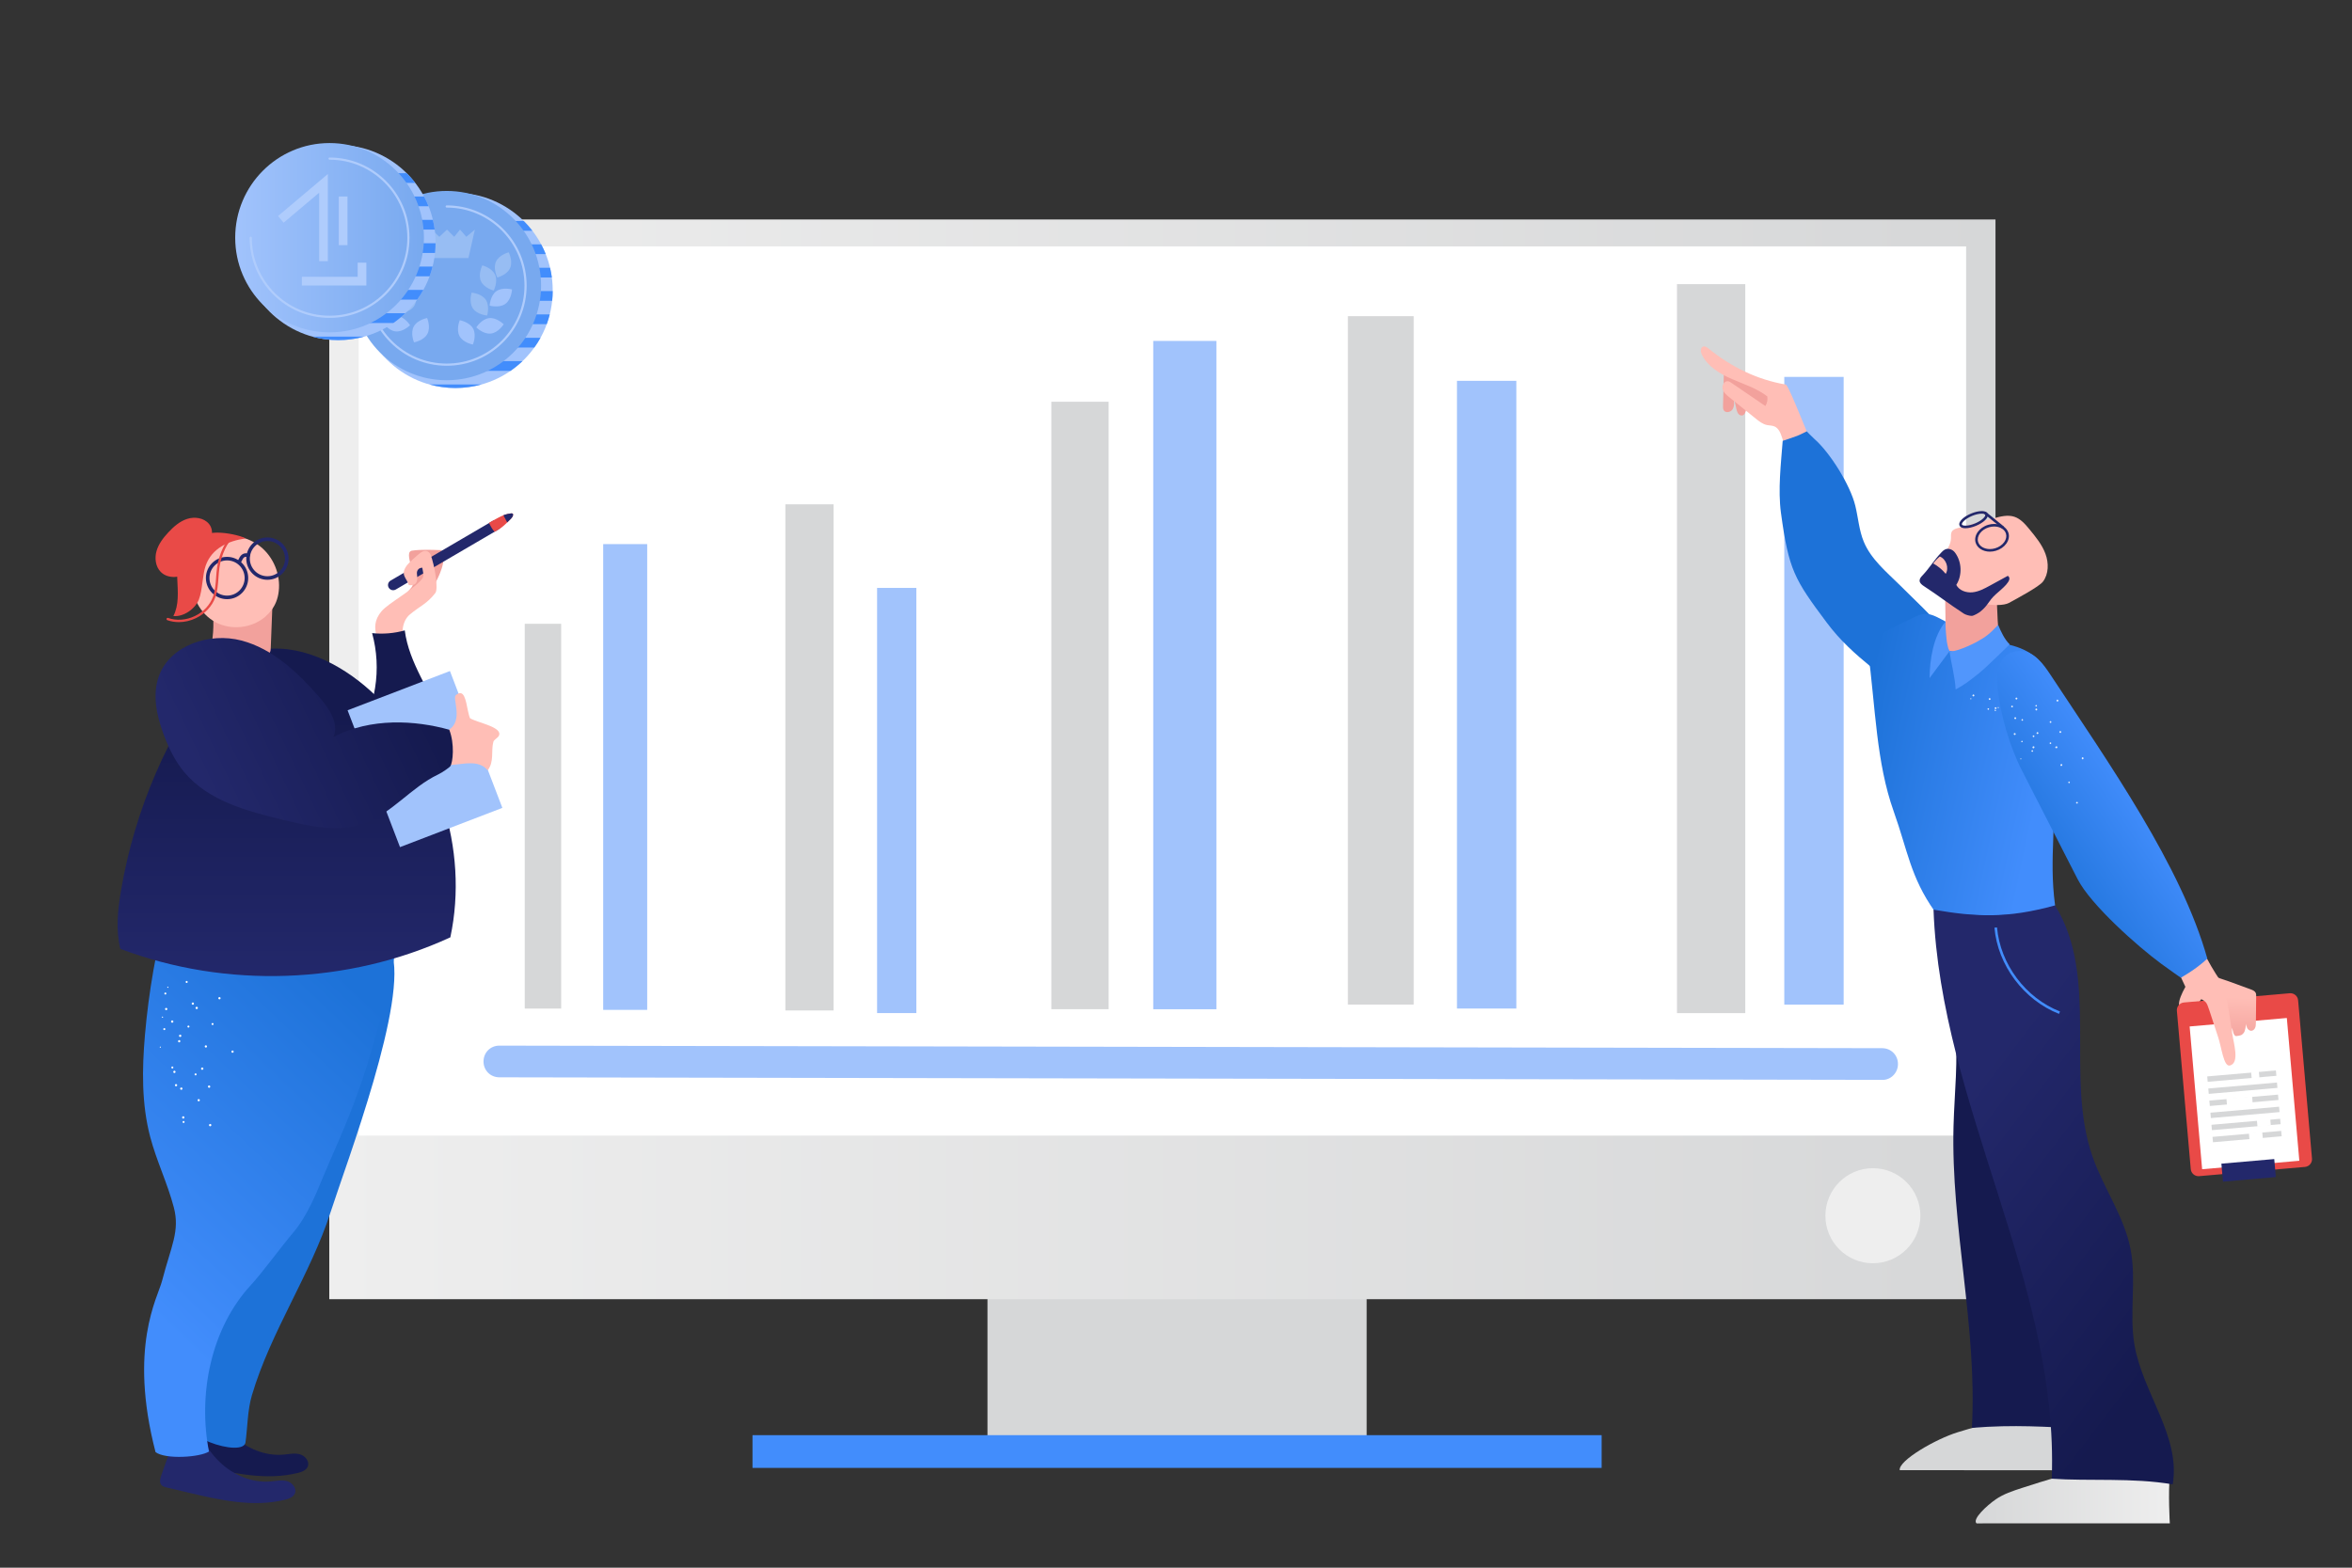 <?xml version="1.0" encoding="UTF-8"?><svg version="1.1" xmlns="http://www.w3.org/2000/svg" xmlns:xlink="http://www.w3.org/1999/xlink" viewBox="0 0 1200 800" width="1200" height="800" x="0px" y="0px">
              
              <rect x="0" y="0" width="1200" height="800" fill="#333333" stroke="none"/>
              
              <!-- ITEM 0 -->
<g transform="translate(168.0 112.0) scale(2.768 2.771) rotate(0.0 153.56 114.955)">
<g transform="translate(-0.0 -0.0)">

<g>
	<rect x="121.322" y="148.638" fill="#D6D7D8" width="69.889" height="77.764"/>
	<rect x="78.01" y="223.88" fill="#428DFC" width="156.513" height="6.029"/>
	<linearGradient id="SVGID_1_-i0" gradientUnits="userSpaceOnUse" x1="0" y1="99.42" x2="307.119" y2="99.42">
		<stop offset="0" style="stop-color:#EEEEEE"/>
		<stop offset="1" style="stop-color:#D6D7D8"/>
	</linearGradient>
	<rect x="0" y="0" fill="url(#SVGID_1_-i0)" width="307.119" height="198.84"/>
	<rect x="5.414" y="4.958" fill="#FFFFFF" width="296.291" height="163.755"/>
</g>
<circle fill="#EEEEEE" cx="284.522" cy="183.469" r="8.754"/>

</g>
</g>

<!-- ITEM 1 -->
<g transform="translate(120.0 73.0) scale(1.08 1.087) rotate(0.0 75 57.5)">
<g transform="translate(-0.0 -0.0)">

<ellipse fill="#A1C3FC" cx="104.046" cy="69.194" rx="45.954" ry="45.806"/>
<path fill="#428DFC" d="M117.54,41.182h22.853c-1.25-1.61-2.601-3.138-4.051-4.566h-18.802  C117.539,36.616,117.539,41.182,117.54,41.182z"/>
<path fill="#428DFC" d="M117.54,52.143h29.156c-0.63-1.566-1.338-3.092-2.133-4.566h-27.025v4.566H117.54z"/>
<path fill="#428DFC" d="M117.54,63.103h32.043c-0.207-1.549-0.49-3.072-0.848-4.566H117.54L117.54,63.103L117.54,63.103z"/>
<path fill="#428DFC" d="M117.54,74.064h32.199c0.159-1.502,0.243-3.026,0.253-4.566h-32.452  C117.539,69.497,117.539,74.064,117.54,74.064z"/>
<path fill="#428DFC" d="M117.54,85.024h29.639c0.549-1.487,1.022-3.012,1.416-4.567H117.54V85.024z"/>
<path fill="#428DFC" d="M117.54,95.985h23.77c1.059-1.461,2.035-2.984,2.919-4.567H117.54V95.985z"/>
<path fill="#428DFC" d="M88.676,106.945h41.39c2.002-1.373,3.883-2.903,5.638-4.566H88.676V106.945z"/>
<path fill="#428DFC" d="M104.046,115c4.247,0,8.354-0.586,12.257-1.661H91.789C95.692,114.414,99.799,115,104.046,115z"/>
<ellipse fill="#78A9EF" cx="99.922" cy="66.911" rx="44.579" ry="44.436"/>
<g>
	<path fill="#AFCCFC" d="M99.923,104.55c-20.821,0-37.761-16.885-37.761-37.641c0-0.282,0.23-0.511,0.512-0.511   s0.512,0.229,0.512,0.511c0,20.192,16.481,36.619,36.736,36.619s36.736-16.427,36.736-36.619c0-20.191-16.48-36.618-36.736-36.618   c-0.283,0-0.512-0.229-0.512-0.511s0.23-0.511,0.512-0.511c20.821,0,37.761,16.884,37.761,37.64S120.744,104.55,99.923,104.55z"/>
</g>
<path fill="#A1C3FC" d="M73.327,54.681c1.483,3.266-0.652,7.419-0.652,7.419s-4.539-1.142-6.022-4.408  c-1.483-3.266,0.652-7.419,0.652-7.419S71.844,51.416,73.327,54.681z"/>
<path fill="#A1C3FC" d="M73.156,68.548c2.918,2.095,3.142,6.757,3.142,6.757s-4.506,1.264-7.424-0.832  c-2.918-2.095-3.142-6.757-3.142-6.757S70.238,66.452,73.156,68.548z"/>
<path fill="#A1C3FC" d="M76.547,81.163c3.574,0.399,6.063,4.352,6.063,4.352s-3.305,3.305-6.879,2.905  c-3.574-0.399-6.063-4.352-6.063-4.352S72.973,80.763,76.547,81.163z"/>
<path fill="#97BDF3" d="M123.183,55.703c-1.483,3.266,0.652,7.419,0.652,7.419s4.539-1.142,6.022-4.408  c1.483-3.266-0.652-7.419-0.652-7.419S124.666,52.437,123.183,55.703z"/>
<path fill="#A1C3FC" d="M73.99,60.811c-1.483,3.266,0.652,7.419,0.652,7.419s4.539-1.142,6.022-4.408  c1.483-3.266-0.652-7.419-0.652-7.419S75.473,57.545,73.99,60.811z"/>
<path fill="#A1C3FC" d="M123.355,69.57c-2.918,2.095-3.142,6.757-3.142,6.757s4.506,1.264,7.424-0.832  c2.918-2.095,3.142-6.757,3.142-6.757S126.272,67.474,123.355,69.57z"/>
<path fill="#97BDF3" d="M78.398,72.52c-2.024,2.964-0.636,7.42-0.636,7.42s4.668-0.347,6.692-3.311  c2.024-2.964,0.636-7.42,0.636-7.42S80.422,69.558,78.398,72.52z"/>
<path fill="#A1C3FC" d="M119.963,82.184c-3.574,0.399-6.063,4.352-6.063,4.352s3.305,3.305,6.879,2.905  c3.574-0.399,6.063-4.352,6.063-4.352S123.537,81.785,119.963,82.184z"/>
<path fill="#A1C3FC" d="M84.352,86.12c-1.709,3.154,0.127,7.446,0.127,7.446s4.609-0.821,6.317-3.975  c1.709-3.154-0.127-7.446-0.127-7.446S86.062,82.966,84.352,86.12z"/>
<path fill="#97BDF3" d="M122.772,61.832c1.483,3.266-0.652,7.419-0.652,7.419s-4.539-1.142-6.022-4.408  c-1.483-3.266,0.652-7.419,0.652-7.419S121.289,58.567,122.772,61.832z"/>
<path fill="#97BDF3" d="M118.365,73.542c2.024,2.964,0.636,7.42,0.636,7.42s-4.668-0.347-6.692-3.311  c-2.024-2.964-0.636-7.42-0.636-7.42S116.34,70.579,118.365,73.542z"/>
<path fill="#A1C3FC" d="M112.41,87.142c1.709,3.154-0.127,7.446-0.127,7.446s-4.609-0.821-6.317-3.975  c-1.709-3.154,0.127-7.446,0.127-7.446S110.701,83.987,112.41,87.142z"/>
<polygon fill="#97BDF3" points="110.194,53.975 89.058,53.975 86.031,40.635 89.43,43.811 92.828,40.635 96.44,44.023   100.05,40.635 103.45,44.023 106.212,40.635 109.185,44.023 113.221,40.635 "/>
<g>
	<ellipse fill="#A1C3FC" cx="48.704" cy="46.719" rx="45.954" ry="45.806"/>
	<path fill="#428DFC" d="M62.197,18.708H85.05c-1.25-1.61-2.601-3.138-4.051-4.566H62.197V18.708z"/>
	<path fill="#428DFC" d="M62.197,29.668h29.156c-0.63-1.566-1.338-3.092-2.133-4.566H62.197V29.668z"/>
	<path fill="#428DFC" d="M62.197,40.629H94.24c-0.207-1.549-0.49-3.072-0.848-4.566H62.197V40.629z"/>
	<path fill="#428DFC" d="M62.197,51.589h32.199c0.159-1.502,0.243-3.026,0.253-4.566H62.197V51.589z"/>
	<path fill="#428DFC" d="M62.197,62.55h29.639c0.549-1.487,1.022-3.012,1.416-4.567H62.197V62.55z"/>
	<path fill="#428DFC" d="M62.197,73.51h23.77c1.059-1.461,2.035-2.984,2.919-4.567H62.197V73.51z"/>
	<path fill="#428DFC" d="M33.334,84.47h41.39c2.002-1.373,3.883-2.903,5.638-4.566H33.334V84.47z"/>
	<path fill="#428DFC" d="M48.704,92.525c4.247,0,8.354-0.586,12.257-1.661H36.446C40.35,91.939,44.457,92.525,48.704,92.525z"/>
</g>
<linearGradient id="SVGID_1_-i1" gradientUnits="userSpaceOnUse" x1="0" y1="77.564" x2="89.159" y2="77.564" gradientTransform="matrix(1 0 0 -1 0 122)">
	<stop offset="0" style="stop-color:#A1C3FC"/>
	<stop offset="1" style="stop-color:#78A9EF"/>
</linearGradient>
<ellipse fill="url(#SVGID_1_-i1)" cx="44.579" cy="44.436" rx="44.579" ry="44.436"/>
<g>
	<path fill="#AFCCFC" d="M44.581,82.076c-20.821,0-37.761-16.884-37.761-37.64c0-0.282,0.23-0.511,0.512-0.511   s0.512,0.229,0.512,0.511c0,20.191,16.48,36.618,36.736,36.618s36.736-16.427,36.736-36.618S64.837,7.818,44.581,7.818   c-0.283,0-0.512-0.229-0.512-0.511s0.23-0.511,0.512-0.511c20.821,0,37.761,16.886,37.761,37.64   C82.341,65.191,65.402,82.076,44.581,82.076z"/>
</g>
<g>
	<polygon fill="#AFCCFC" points="61.956,66.876 31.5,66.876 31.5,62.79 57.857,62.79 57.857,56.156 61.956,56.156  "/>
</g>
<g>
	<polygon fill="#AFCCFC" points="43.763,55.459 39.663,55.459 39.663,23.311 22.872,37.385 20.234,34.257 43.763,14.537  "/>
</g>
<g>
	<rect x="48.935" y="25.101" fill="#AFCCFC" width="4.099" height="22.834"/>
</g>

</g>
</g>

<!-- ITEM 2 -->
<g transform="translate(350.0 285.0) scale(1.61 1.61) rotate(315.115 159.95 159.9)">
<g transform="translate(-0.0 -0.0)">


<g>
	<path d="M314.9,319.8c-1.3,0-2.6-0.5-3.5-1.5L1.5,8.5c-2-2-2-5.1,0-7.1c2-2,5.1-2,7.1,0l309.9,309.8c2,2,2,5.1,0,7.1   C317.5,319.3,316.2,319.8,314.9,319.8z" style="fill:#a1c3fc;"/>
</g>

</g>
</g>

<!-- ITEM 3 -->
<g transform="translate(400.0 345.0) scale(3.004 3.083) rotate(270.0 50.272 4.865)">
<g transform="translate(390.599 -65.576)">

<rect x="-390.599" y="65.576" fill="#D6D7D8" width="100.543" height="9.73"/>

</g>
</g>

<!-- ITEM 4 -->
<g transform="translate(203.0 385.0) scale(2.307 2.364) rotate(270.0 50.272 4.865)">
<g transform="translate(390.599 -65.576)">

<rect x="-390.599" y="65.576" fill="#a1c3fc" width="100.543" height="9.73"/>

</g>
</g>

<!-- ITEM 5 -->
<g transform="translate(181.0 407.0) scale(1.91 1.953) rotate(90.0 50.272 4.865)">
<g transform="translate(390.599 -65.576)">

<rect x="-390.599" y="65.576" fill="#D6D7D8" width="100.543" height="9.73"/>

</g>
</g>

<!-- ITEM 6 -->
<g transform="translate(438.0 328.0) scale(3.312 3.392) rotate(90.0 50.272 4.865)">
<g transform="translate(390.599 -65.576)">

<rect x="-390.599" y="65.576" fill="#a1c3fc" width="100.543" height="9.73"/>

</g>
</g>

<!-- ITEM 7 -->
<g transform="translate(286.0 374.0) scale(2.526 2.569) rotate(90.0 50.272 4.865)">
<g transform="translate(390.599 -65.576)">

<rect x="-390.599" y="65.576" fill="#D6D7D8" width="100.543" height="9.73"/>

</g>
</g>

<!-- ITEM 8 -->
<g transform="translate(354.0 398.0) scale(2.059 2.158) rotate(90.0 50.272 4.865)">
<g transform="translate(390.599 -65.576)">

<rect x="-390.599" y="65.576" fill="#a1c3fc" width="100.543" height="9.73"/>

</g>
</g>

<!-- ITEM 9 -->
<g transform="translate(531.0 320.0) scale(3.451 3.494) rotate(90.0 50.272 4.865)">
<g transform="translate(390.599 -65.576)">

<rect x="-390.599" y="65.576" fill="#D6D7D8" width="100.543" height="9.73"/>

</g>
</g>

<!-- ITEM 10 -->
<g transform="translate(602.0 339.0) scale(3.113 3.186) rotate(90.0 50.272 4.865)">
<g transform="translate(390.599 -65.576)">

<rect x="-390.599" y="65.576" fill="#a1c3fc" width="100.543" height="9.73"/>

</g>
</g>

<!-- ITEM 11 -->
<g transform="translate(693.0 313.0) scale(3.581 3.7) rotate(90.0 50.272 4.865)">
<g transform="translate(390.599 -65.576)">

<rect x="-390.599" y="65.576" fill="#D6D7D8" width="100.543" height="9.73"/>

</g>
</g>

<!-- ITEM 12 -->
<g transform="translate(769.0 337.0) scale(3.113 3.186) rotate(90.0 50.272 4.865)">
<g transform="translate(390.599 -65.576)">

<rect x="-390.599" y="65.576" fill="#a1c3fc" width="100.543" height="9.73"/>

</g>
</g>

<!-- ITEM 13 -->
<g transform="translate(60.0 262.0) scale(1.21 1.211) rotate(0.0 83.499 208.517)">
<g transform="translate(-0.0 -0.0)">

<path fill="#151A4F" d="M26.103,399.159c2.971,0.703,5.942,1.405,8.913,2.108c13.477,3.187,27.575,6.378,41.02,3.057  c1.646-0.406,3.462-1.074,4.131-2.632c0.912-2.125-1.029-4.556-3.252-5.193s-4.585-0.095-6.888,0.114  c-7.893,0.717-15.837-2.693-21.559-8.177s-9.369-12.867-11.382-20.532c-4.471,1.969-6.521,7.056-8.143,11.665  c-1.698,4.822-3.395,9.643-5.093,14.465c-0.478,1.358-0.902,3.031,0.058,4.105C24.454,398.752,25.305,398.971,26.103,399.159z"/>
<path fill="#1D72D8" d="M115.399,184.45c7.493,19.947-18.943,89.374-25.535,109.819c-8.572,26.585-25.203,50.288-33.234,77.338  c-1.884,6.346-1.808,13.562-2.712,19.891c-0.452,3.164-7.843,2.757-15.157-0.139c-10.815-4.281-6.255-16.525-5.794-27.557  c1.079-25.852,11.622-51.864,5.874-76.861c-3.838-16.695-10.078-33.667-11.744-50.583c-1.624-16.492-2.901-49.235,8.411-62.357  C61.83,143.465,103.969,126.554,115.399,184.45z"/>
<path fill="#F2A19C" d="M132.846,31.216c2.403-3.712,6.507-12.278,3.65-15.744c-3.557-0.103-8.606-0.348-12.199,0.201  c-4.359,0.384,2.881,11.472-0.441,15.581c-2.927,3.62-6.219,6.987-7.948,11.43C122.553,39.648,126.462,33.972,132.846,31.216z"/>
<g>
	<path fill="#23286B" d="M116.193,32.365c-0.747,0-1.475-0.386-1.878-1.077c-0.605-1.037-0.256-2.367,0.78-2.973L158.348,3.05   c1.038-0.604,2.368-0.255,2.972,0.78c0.605,1.037,0.256,2.367-0.78,2.973l-43.253,25.265   C116.942,32.269,116.565,32.365,116.193,32.365z"/>
</g>
<path fill="#FFBEB6" d="M120.559,55.638c-0.828-4.787-0.891-10.099,2.77-13.136c4.242-3.519,7.14-4.436,10.606-8.919  c1.427-1.554-0.157-11.503-2.036-16.455c-0.932-1.407-2.286-1.939-4.198-0.536c-1.229,0.902-4.945,4.207-5.844,5.475  c-2.787,3.929,0.061,5.087,0.931,8.137c2.439,0.322,4.085-0.59,3.439-4.655c-0.211-1.331,0.601-2.67,2.25-2.666  c0.141,1.23,0.984,3.386-0.11,4.732c-3.927,4.828-14.233,10.187-17.129,13.673c-6.077,7.312,0.273,13.194,0.928,21.541  c2.585-1.545,5.871-1.993,8.344-3.907C120.108,57.716,120.922,57.153,120.559,55.638z"/>
<path fill="#23286B" d="M20.679,410.461c2.971,0.703,5.942,1.405,8.913,2.108c13.477,3.187,27.575,6.378,41.02,3.057  c1.646-0.406,3.462-1.074,4.131-2.632c0.912-2.125-1.029-4.556-3.252-5.193c-2.223-0.637-4.585-0.095-6.888,0.114  c-7.893,0.717-15.837-2.693-21.559-8.177s-9.369-12.867-11.382-20.532c-4.471,1.969-6.521,7.056-8.143,11.665  c-1.698,4.822-3.395,9.643-5.093,14.465c-0.478,1.358-0.902,3.031,0.058,4.105C19.029,410.053,19.88,410.272,20.679,410.461z"/>
<path fill="#151A4F" d="M116.882,150.159c-5.205-1.746-7.689-7.525-9.565-12.684c-3.498-9.622-7.047-19.546-6.65-29.777  c0.454-11.715,6.034-22.617,7.898-34.192c1.233-7.66,0.805-15.584-1.247-23.066c4.606,0.498,9.307,0.104,13.766-1.152  c1.789,13.943,10.954,25.69,16.076,38.78c3.299,8.431,4.92,17.515,4.74,26.567c-0.212,10.677-3.135,21.666-10.207,29.669  C127.964,148.523,122.221,151.95,116.882,150.159z"/>
<linearGradient id="SVGID_1_-i13" gradientUnits="userSpaceOnUse" x1="-5.835" y1="317.858" x2="103.503" y2="202.61">
	<stop offset="0" style="stop-color:#428DFC"/>
	<stop offset="1" style="stop-color:#1D72D8"/>
</linearGradient>
<path fill="url(#SVGID_1_-i13)" d="M38.526,395.31c-4.674-23.919,0.692-51.826,17.724-70.199c4.527-4.884,13.231-16.704,17.558-21.766  c6.595-7.715,10.542-18.312,13.11-24.412c8.738-20.752,19.439-40.686,30.067-93.31c0.295-1.462,7.557-29.395,6.068-29.498  c-13.312-0.923-27.22-3.701-29.246-3.82c-28.826-1.693-34.032,4.35-62.619,8.419c-3.864,0.55-8.288,1.473-10.128,4.915  c-4.761,17.731-7.954,35.882-9.53,54.173c-1.235,14.338-1.453,28.982,2.21,42.899c2.657,10.092,7.297,19.577,9.954,29.669  s-1.147,16.343-4.969,31.088c-1.808,6.973-14.199,27.852-2.731,72.087C20.14,398.718,34.677,397.784,38.526,395.31z"/>
<linearGradient id="SVGID_2_-i13" gradientUnits="userSpaceOnUse" x1="71.288" y1="196.218" x2="71.288" y2="85.404">
	<stop offset="0" style="stop-color:#23286B"/>
	<stop offset="1" style="stop-color:#151A4F"/>
</linearGradient>
<path fill="url(#SVGID_2_-i13)" d="M42.094,64.858C21.272,92.346,7.198,124.907,1.442,158.907c-1.378,8.141-2.276,16.575-0.28,24.587  c44.57,16.842,95.857,15.052,139.143-4.858c7.933-37.213-5.315-78.207-33.526-103.74C93.755,63.107,76.22,54.262,58.994,57.71  C48.049,59.901,48.834,55.96,42.094,64.858z"/>
<rect x="106.513" y="72.745" transform="matrix(-0.934 0.358 -0.358 -0.934 287.764 153.891)" fill="#A1C3FC" width="46.213" height="61.741"/>
<path fill="#E94A47" d="M37.137,12.872c3.006-1.387,3.508-5.945,1.376-8.477c-2.132-2.533-5.969-3.097-9.126-2.101  s-5.742,3.272-7.997,5.695c-2.133,2.292-4.108,4.854-4.975,7.862c-0.866,3.008-0.43,6.55,1.764,8.783  c3.125,3.179,8.683,2.564,12.234-0.13s5.58-6.887,7.481-10.918C39.287,16.769,35.746,9.689,37.137,12.872z"/>
<path fill="#F2A19C" d="M64.579,56.718c-0.023,0.591-0.05,1.202-0.305,1.735c-0.614,1.283-2.249,1.645-3.667,1.759  c-7.323,0.589-14.827-1.391-20.906-5.516c1.05-6.156,0.902-12.514-0.433-18.615c2.666,1.562,5.988,1.237,9.055,0.863  c5.7-0.695,11.401-1.391,17.101-2.086C65.142,42.145,64.86,49.431,64.579,56.718z"/>
<path fill="#FFBEB6" d="M31.527,27.362c0.154-1.43,0.473-2.835,0.791-4.238c0.333-1.468,0.666-2.936,0.999-4.405  c0.368-1.62,0.754-3.284,1.695-4.653c1.188-1.727,3.13-2.788,5.107-3.487c6.693-2.368,14.569-1.035,20.11,3.404  s8.561,11.834,7.711,18.883c-0.185,1.533-0.541,3.05-1.126,4.479c-0.989,2.417-2.625,4.547-4.613,6.24  c-5.649,4.81-14.28,5.758-20.839,2.289S30.73,34.739,31.527,27.362z"/>
<g>
	<path fill="#23286B" d="M46.154,36.139c-4.918,0-8.919-4.001-8.919-8.919s4.001-8.919,8.919-8.919c4.919,0,8.92,4.001,8.92,8.919   S51.073,36.139,46.154,36.139z M46.154,19.8c-4.091,0-7.419,3.328-7.419,7.419s3.328,7.419,7.419,7.419   c4.092,0,7.42-3.328,7.42-7.419S50.246,19.8,46.154,19.8z"/>
</g>
<g>
	<path fill="#23286B" d="M63.174,27.97c-4.918,0-8.919-4.001-8.919-8.919s4.001-8.919,8.919-8.919c4.919,0,8.92,4.001,8.92,8.919   S68.093,27.97,63.174,27.97z M63.174,11.631c-4.091,0-7.419,3.328-7.419,7.419s3.328,7.419,7.419,7.419   c4.092,0,7.42-3.328,7.42-7.419S67.265,11.631,63.174,11.631z"/>
</g>
<g>
	<path fill="#E94A47" d="M25.827,45.808c-1.678,0-3.323-0.271-4.86-0.82c-0.26-0.093-0.396-0.379-0.303-0.639   c0.094-0.26,0.379-0.396,0.639-0.303c3.482,1.242,7.581,0.955,11.244-0.787c3.664-1.743,6.473-4.743,7.705-8.229   c0.891-2.521,1.089-5.277,1.28-7.943c0.105-1.471,0.214-2.991,0.438-4.475c0.422-2.819,1.257-5.554,2.482-8.13   c0.793-1.668,2.058-3.815,3.571-4.572c0.249-0.123,0.546-0.023,0.671,0.224c0.123,0.247,0.023,0.547-0.224,0.671   c-0.982,0.491-2.089,1.95-3.116,4.107c-1.183,2.487-1.988,5.127-2.396,7.849c-0.217,1.445-0.324,2.947-0.429,4.398   c-0.196,2.732-0.398,5.557-1.334,8.205c-1.32,3.736-4.316,6.943-8.219,8.799C30.682,45.254,28.223,45.808,25.827,45.808z"/>
</g>
<path fill="#E94A47" d="M28.966,12.983c2.927-2.998,8.792-4.915,12.982-4.894c4.19,0.022,9.321,1.101,12.111,2.439  c-7.564,1.034-14.321,4.233-16.898,11.419c-1.432,3.994-1.337,10.416-2.898,14.362c-1.561,3.945-6.537,7.407-10.752,6.919  c2.435-4.645,1.887-10.205,1.655-15.444C24.935,22.544,25.302,16.736,28.966,12.983z"/>
<path fill="#FFBEB6" d="M139.549,91.257c6.414-3.836,1.548-13.334,3.034-14.63c3.498-3.051,4.259,2.222,5.093,6.327  c0.211,1.041,0.729,3.248,1.006,3.406c3.406,1.935,13.889,3.724,12.075,7.353c-0.451,0.903-2.072,1.606-2.322,2.554  c-1.036,3.93,0.448,8.372-2.399,11.997c-4.995-6.2-14.604-0.41-21.671-2.77c0.789-3.165,1.005-8.066,2.088-11.627  c0.166-0.545,1.252-2.567,1.084-2.012L139.549,91.257z"/>
<linearGradient id="SVGID_3_-i13" gradientUnits="userSpaceOnUse" x1="34.042" y1="108.787" x2="120.954" y2="67.504">
	<stop offset="0" style="stop-color:#23286B"/>
	<stop offset="1" style="stop-color:#151A4F"/>
</linearGradient>
<path fill="url(#SVGID_3_-i13)" d="M70,129.19c-15.308-3.687-31.698-8.021-41.822-20.081c-3.975-4.735-6.709-10.395-8.853-16.194  c-2.895-7.834-4.76-16.613-1.882-24.453c4.766-12.986,21.374-18.418,34.753-14.905s23.952,13.617,33.032,24.053  c4.062,4.669,8.201,10.887,5.783,16.584c15.786-8.183,34.45-7.059,48.847-3.034c2.322,5.96,1.545,13.832,0.405,15.411  c-0.293,0.406-3.177,2.524-5.035,3.399c-11.489,5.418-19.72,16.67-31.728,20.811C92.779,134.476,81.026,131.846,70,129.19z"/>
<g>
	<path fill="#23286B" d="M51.247,21.283c-0.126,0-0.253-0.032-0.37-0.098c-0.36-0.205-0.485-0.663-0.28-1.023   c0.127-0.224,0.245-0.467,0.364-0.713c0.622-1.28,1.567-3.212,4.276-2.511c0.401,0.104,0.643,0.513,0.539,0.914   c-0.104,0.401-0.518,0.639-0.914,0.538c-1.464-0.377-1.879,0.328-2.552,1.714c-0.135,0.276-0.268,0.549-0.411,0.8   C51.762,21.147,51.508,21.283,51.247,21.283z"/>
</g>
<path fill="#E94A47" d="M156.624,4.081c0.485,0.906,1.066,2.066,1.699,2.9c0.573,0.755,0.702,0.724,0.702,0.724  s1.951-1.104,2.268-1.334c2.024-1.468,2.885-2.499,4.559-4.114c0.785-0.758,1.626-2.487-0.031-2.257  c-0.881,0.122-1.842,0.282-2.664,0.587c-2.072,0.768-3.944,1.961-5.905,3.003C156.913,3.769,156.624,3.947,156.624,4.081z"/>
<path id="texture-2_9_-i13" fill="#FFFFFF" d="M18.222,225.035c0.069-0.117,0.028-0.269-0.09-0.337c-0.117-0.069-0.269-0.028-0.337,0.09  c-0.069,0.117-0.028,0.269,0.09,0.337l0,0C18.002,225.193,18.153,225.155,18.222,225.035L18.222,225.035z M21.243,199.908  c0.135-0.034,0.216-0.174,0.18-0.309l0,0c-0.028-0.125-0.153-0.202-0.276-0.174c-0.01,0.001-0.021,0.005-0.031,0.009  c-0.131,0.03-0.211,0.16-0.182,0.292C20.971,199.86,21.109,199.942,21.243,199.908L21.243,199.908L21.243,199.908z M18.895,212.535  c0.138,0.008,0.261-0.09,0.286-0.225c0.017-0.14-0.083-0.269-0.225-0.286c-0.14-0.017-0.269,0.083-0.286,0.225  C18.664,212.388,18.758,212.51,18.895,212.535z M48.372,227.269c0.257,0.045,0.503-0.124,0.554-0.381  c0.057-0.245-0.095-0.49-0.339-0.549c-0.009-0.001-0.016-0.004-0.025-0.005c-0.257-0.045-0.503,0.124-0.554,0.381  C47.956,226.968,48.119,227.217,48.372,227.269L48.372,227.269z M37.136,225.084c0.26,0.044,0.505-0.129,0.548-0.389  c0.044-0.255-0.123-0.497-0.376-0.546c-0.253-0.052-0.501,0.11-0.553,0.363l0,0C36.715,224.775,36.882,225.023,37.136,225.084z   M25.883,222.884c0.253,0.051,0.498-0.111,0.549-0.364c0.001-0.005,0.001-0.01,0.003-0.016c0.057-0.245-0.095-0.49-0.339-0.549  c-0.009-0.001-0.016-0.004-0.025-0.005c-0.26-0.042-0.509,0.126-0.571,0.381C25.458,222.589,25.627,222.835,25.883,222.884z   M34.599,247.512c0.137-0.221,0.069-0.51-0.153-0.646c-0.221-0.137-0.51-0.069-0.646,0.153c-0.133,0.217-0.07,0.5,0.143,0.64  C34.164,247.796,34.455,247.731,34.599,247.512L34.599,247.512z M25.046,241.185c0.136-0.221,0.069-0.51-0.153-0.646  c-0.221-0.137-0.51-0.069-0.646,0.153c-0.133,0.217-0.07,0.5,0.143,0.64C24.609,241.468,24.902,241.403,25.046,241.185  L25.046,241.185z M43.045,204.758c0.256-0.058,0.418-0.308,0.364-0.566c-0.048-0.252-0.292-0.414-0.542-0.365  c0,0-0.004,0-0.005,0.001c-0.249,0.035-0.422,0.264-0.387,0.512c0.001,0.012,0.004,0.024,0.005,0.037  C42.541,204.632,42.786,204.798,43.045,204.758z M31.809,207.033c0.254-0.061,0.421-0.306,0.381-0.565  c-0.058-0.256-0.309-0.418-0.565-0.364c-0.254,0.052-0.419,0.301-0.366,0.556c0,0.003,0.001,0.007,0.001,0.007  c0.049,0.253,0.292,0.415,0.541,0.368C31.807,207.033,31.808,207.033,31.809,207.033z M20.592,209.306  c0.247-0.044,0.413-0.278,0.368-0.524c-0.001-0.007-0.003-0.014-0.005-0.021c-0.042-0.256-0.285-0.428-0.541-0.386  c-0.008,0.001-0.016,0.003-0.024,0.004c-0.257,0.054-0.422,0.306-0.368,0.562c0.054,0.257,0.308,0.422,0.562,0.368  C20.588,209.306,20.59,209.306,20.592,209.306z M28.148,256.712c0.145-0.18,0.119-0.445-0.06-0.593  c-0.179-0.147-0.445-0.12-0.593,0.06c-0.148,0.18-0.12,0.445,0.06,0.593l0,0C27.735,256.915,27.999,256.889,28.148,256.712z   M40.076,215.6c0.235-0.035,0.402-0.243,0.382-0.481c-0.021-0.224-0.221-0.389-0.445-0.367c-0.007,0.001-0.012,0.001-0.018,0.003  c-0.232,0.019-0.404,0.224-0.382,0.455c0,0.003,0.001,0.005,0.001,0.008C39.644,215.445,39.845,215.613,40.076,215.6L40.076,215.6z   M29.923,216.654c0.23-0.028,0.392-0.236,0.367-0.462c-0.021-0.224-0.221-0.389-0.445-0.367c-0.007,0.001-0.012,0.001-0.018,0.003  c-0.232,0.019-0.404,0.224-0.385,0.455c0,0.003,0.001,0.005,0.001,0.008C29.478,216.519,29.691,216.682,29.923,216.654  L29.923,216.654z M19.737,217.726c0.232-0.019,0.404-0.224,0.385-0.455l-0.001-0.008c-0.014-0.219-0.205-0.384-0.424-0.37  c-0.013,0-0.028,0.003-0.041,0.005c-0.232,0.019-0.404,0.224-0.385,0.455c0,0.003,0.001,0.005,0.001,0.008  C19.306,217.585,19.51,217.746,19.737,217.726L19.737,217.726z M32.773,236.796c0.226,0.059,0.456-0.072,0.52-0.297  c0.067-0.222-0.059-0.454-0.279-0.52c-0.224-0.063-0.46,0.06-0.537,0.279C32.413,236.487,32.545,236.726,32.773,236.796  L32.773,236.796z M22.967,233.877c0.213,0.07,0.443-0.043,0.514-0.254c0.003-0.008,0.004-0.016,0.008-0.024  c0.067-0.222-0.059-0.454-0.279-0.52c-0.224-0.063-0.46,0.06-0.537,0.279C22.612,233.581,22.743,233.813,22.967,233.877  L22.967,233.877z M29.33,197.799c0.197-0.101,0.274-0.342,0.174-0.538c-0.004-0.008-0.008-0.016-0.012-0.022  c-0.105-0.207-0.359-0.289-0.566-0.185c-0.004,0.003-0.009,0.005-0.013,0.007c-0.199,0.12-0.27,0.373-0.16,0.579  c0.108,0.202,0.36,0.277,0.562,0.17C29.32,197.807,29.324,197.802,29.33,197.799L29.33,197.799z M20.337,202.683  c0.206-0.113,0.285-0.369,0.177-0.579c-0.118-0.204-0.38-0.276-0.584-0.158c-0.195,0.112-0.27,0.357-0.171,0.559  c0.101,0.206,0.352,0.291,0.557,0.189C20.323,202.692,20.331,202.687,20.337,202.683L20.337,202.683z M38.897,258.242  c0.263,0.063,0.529-0.089,0.605-0.349c0.074-0.259-0.073-0.529-0.33-0.604c-0.263-0.066-0.531,0.088-0.605,0.349  C38.493,257.896,38.64,258.166,38.897,258.242L38.897,258.242z M27.544,254.992c0.259,0.076,0.529-0.073,0.604-0.33  s-0.073-0.529-0.33-0.604c-0.259-0.076-0.529,0.073-0.604,0.33C27.138,254.646,27.287,254.916,27.544,254.992L27.544,254.992z   M33.583,208.819c0.235-0.139,0.321-0.439,0.193-0.681c-0.139-0.233-0.444-0.309-0.677-0.168c-0.225,0.136-0.304,0.424-0.18,0.655  C33.054,208.857,33.345,208.943,33.583,208.819L33.583,208.819z M23.264,214.554c0.231-0.134,0.317-0.426,0.193-0.664  c-0.13-0.237-0.427-0.323-0.664-0.193c-0.237,0.13-0.323,0.427-0.193,0.664C22.733,214.593,23.028,214.677,23.264,214.554  L23.264,214.554z M35.738,234.462c0.264-0.044,0.451-0.283,0.433-0.549c-0.04-0.265-0.284-0.449-0.549-0.416  c-0.264,0.024-0.459,0.258-0.433,0.523c0,0,0.001,0.007,0.001,0.01C35.221,234.301,35.465,234.493,35.738,234.462  C35.736,234.462,35.738,234.462,35.738,234.462L35.738,234.462z M23.998,235.811c0.271-0.032,0.464-0.278,0.433-0.548l0-0.001  c-0.031-0.261-0.27-0.448-0.531-0.415l0,0c-0.266,0.031-0.459,0.27-0.428,0.535C23.498,235.644,23.734,235.835,23.998,235.811  L23.998,235.811z M38.633,242.027c0.265-0.027,0.459-0.264,0.432-0.532c-0.027-0.268-0.264-0.459-0.532-0.432  c-0.258,0.027-0.451,0.253-0.433,0.512C38.124,241.848,38.362,242.048,38.633,242.027L38.633,242.027z M26.902,242.885  c0.27-0.024,0.472-0.262,0.449-0.532c-0.025-0.262-0.253-0.459-0.515-0.45c-0.271,0.028-0.474,0.261-0.466,0.532  C26.398,242.703,26.633,242.9,26.902,242.885L26.902,242.885z M26.61,220.569c0.239-0.128,0.332-0.423,0.21-0.664  c-0.121-0.236-0.411-0.331-0.647-0.21c-0.239,0.108-0.346,0.389-0.238,0.627c0.003,0.007,0.005,0.013,0.011,0.018  c0.115,0.245,0.405,0.35,0.65,0.234C26.601,220.574,26.606,220.572,26.61,220.569L26.61,220.569z"/>
<path fill="#23286B" d="M165.821,0c-0.88,0.122-1.842,0.282-2.664,0.587c-0.161,0.06-0.315,0.137-0.474,0.201l1.602,3.016  c0.479-0.473,0.971-0.972,1.567-1.547C166.637,1.499,167.477-0.23,165.821,0z"/>

</g>
</g>

<!-- ITEM 14 -->
<g transform="translate(1184.0 175.0) scale(-1.321 1.318) rotate(-0.0 122.994 228.738)">
<g transform="translate(-0.0 -0.0)">

<path fill="#F2A19C" d="M230.451,9.595c0.12,4.932,0.24,9.864,0.36,14.797c0.014,0.583,0.019,1.203-0.288,1.699  c-0.713,1.153-2.655,0.761-3.388-0.38c-0.733-1.141-0.623-2.608-0.486-3.957c-1.013,2.114-0.696,6.308-3.04,6.341  c-1.739,0.025-1.627-3.075-2.492-4.584c-1.734,2.148-4.238,3.882-6.998,3.895s-5.583-2.2-5.53-4.96  c0.071-3.676,4.368-5.494,7.857-6.657C221.297,14.17,225.992,12.094,230.451,9.595z"/>
<path fill="#FFBEB6" d="M227.54,15.48c0.414-0.283,0.848-0.575,1.345-0.645c1.409-0.2,2.44,1.563,2.102,2.945  s-1.51,2.376-2.616,3.271c-3.393,2.745-6.786,5.49-10.179,8.234c-1.301,1.053-2.668,2.138-4.303,2.493  c-0.985,0.214-2.037,0.155-2.961,0.557c-1.639,0.713-2.357,2.602-2.909,4.302c-2.068,6.36-4.135,12.721-6.203,19.081  c-3.291-2.199-7.455-3.051-11.345-2.32c5.793-12.877,14.835-37.085,16.127-37.294c11.012-1.863,21.1-6.832,29.751-13.895  c0.614-0.502,1.374-1.048,2.128-0.803c1.167,0.379,1.02,2.092,0.478,3.192c-2.248,4.56-6.94,7.371-11.603,9.395  c-4.664,2.024-9.638,3.574-13.64,6.709c-0.212,1.279,0.056,2.632,0.739,3.734C218.814,21.452,223.177,18.466,227.54,15.48z"/>
<path fill="#FFBEB6" d="M44.869,269.942c-0.573-0.34-0.812-1.054-0.856-1.719c-0.227-3.42,3.346-6.029,3.711-9.437  c0.279-2.6-1.448-5.084-3.661-6.477s-4.848-1.912-7.415-2.405c5.437-7.386,9.777-15.579,12.832-24.227  c1.567,3.052,3.379,5.978,5.415,8.739c0.836,1.135,2.166,2.373,3.455,1.802c-2.117,4.617-4.001,8.47-6.117,13.087  c1.413,2.564,2.605,5.201,2.462,6.951c-0.144,1.749-1.426,3.291-2.216,4.858c-1.395,2.769-2.355,3.879-3.75,6.648  C48.068,269.073,46.13,270.691,44.869,269.942z"/>
<path fill="#D6D7D8" d="M140.074,421.731c-5.202-1.581-10.43-3.168-15.813-3.934c-8.969-1.276-18.088-0.239-27.081,0.86  c2.036,5.762,3.414,11.756,4.098,17.829c20.425-0.044,41.052-0.044,61.286-0.044C163.166,432.752,148.551,424.308,140.074,421.731z"/>
<linearGradient id="SVGID_1_-i14" gradientUnits="userSpaceOnUse" x1="58.192" y1="446.041" x2="133.23" y2="446.041">
	<stop offset="0" style="stop-color:#EEEEEE"/>
	<stop offset="1" style="stop-color:#D6D7D8"/>
</linearGradient>
<path fill="url(#SVGID_1_-i14)" d="M132.901,457.052c1.772-1.638-4.033-6.958-7.423-9.305c-3.019-2.091-6.567-3.255-10.058-4.393  c-18.582-6.054-38.886-12.103-57.228-5.357c0.769,7.05,0.06,19.055,0.06,19.055S124.043,456.996,132.901,457.052z"/>
<path fill="#151A4F" d="M142.162,220.003c1.402,0.169,2.92,0.393,3.902,1.408c1.069,1.105,1.17,2.802,1.151,4.34  c-0.167,13.184-4.608,25.937-5.99,39.05c-1.342,12.73,0.219,25.563,0.562,38.36c1.047,39.066-9.262,77.881-7.092,116.9  c-16.576-1.374-29.236-0.283-40.429,0.132c7.773-42.612,15.578-85.757,12.625-128.972c-1.726-25.255-6.982-51.554,1.997-75.222  C119.979,217.334,131.071,218.669,142.162,220.003z"/>
<path fill="#1D72D8" d="M176.468,76.935c1.817-4.423,2.134-9.299,3.27-13.944c1.947-7.963,9.677-20.461,15.84-25.866  c0.902-0.791,2.895-2.896,2.895-2.896s2.622,1.356,3.776,1.783c4.259,1.574,5.515,1.884,5.515,1.884  c0.674,8.762,1.875,19,0.675,27.885c-2.989,22.138-5.205,25.761-17.675,42.488c-10.785,14.468-22.782,19.777-34.635,33.383  c-2.325,2.668-4.901,5.669-8.424,5.999c-4.094,0.384-7.698-3.297-8.6-7.309c-0.902-4.012-10.091-2.393-8.727-6.272  c5.233-14.877,20.929-29.169,32.127-40.274C167.726,88.618,173.673,83.737,176.468,76.935z"/>
<linearGradient id="SVGID_2_-i14" gradientUnits="userSpaceOnUse" x1="108.072" y1="171.439" x2="179.522" y2="156.325">
	<stop offset="0" style="stop-color:#428DFC"/>
	<stop offset="1" style="stop-color:#1D72D8"/>
</linearGradient>
<path fill="url(#SVGID_2_-i14)" d="M120.215,116.857c-8.114,2.022-12.753,5.807-16.169,13.439c-3.417,7.633,0.836,25.797-0.156,34.1  c-2.481,20.755,1.258,34.031-1.328,53.422c7.577,5.381,40.45,4.033,46.578,2.156c9.277-13.19,10.349-23.385,15.75-38.578  c6.787-19.09,7-40,10-63c0.549-4.207-15.009-10.668-18.787-12.599c-5.733-2.931-9.384,2.172-15.601,3.847  C134.172,111.351,127.195,111.739,120.215,116.857z"/>
<path fill="#F2A19C" d="M145.223,92.938c-0.442,10.052-0.215,15.796-0.552,25.865c-6.733,2.817-14.376-3.378-21.141-0.153  c1.182-7.899,1.511-14.533,1.519-22.52C131.894,96.36,138.782,95.27,145.223,92.938z"/>
<path fill="#FFBEB6" d="M120.425,100.687c-3.272-1.78-11.707-6.33-13.153-8.237c-2.283-3.01-2.294-7.273-0.983-10.817  s3.754-6.533,6.154-9.451c1.646-2,3.428-4.096,5.892-4.895c2.511-0.814,5.235-0.122,7.782,0.573  c4.626,1.261,9.252,2.522,13.877,3.783c0.944,0.257,1.983,0.586,2.467,1.436c0.427,0.751,0.287,1.677,0.313,2.54  c0.129,4.361,4.586,7.433,5.544,11.689c1.359,6.039-2.14,7.175-7.524,10.229c-2.998,1.7-7.156,2.524-10.5,3.36  C126.935,101.737,122.273,101.692,120.425,100.687z"/>
<path fill="#23286B" d="M146.585,81.219c2.767,2.924,4.455,5.906,7.222,8.83c0.539,0.57,1.114,1.229,1.087,2.013  c-0.033,0.946-0.911,1.61-1.704,2.128c-5.72,3.742-9.674,6.885-15.394,10.627c-0.668,0.437-2.299,0.909-3.095,0.86  c-0.769-0.047-2.684-1.166-3.28-1.653c-3.167-2.584-2.948-3.966-5.97-6.719c-2.072-1.888-6.964-5.579-4.629-7.131  c2.295,1.257,4.589,2.514,6.884,3.77c2.135,1.17,4.345,2.363,6.767,2.609c2.422,0.246,5.137-0.697,6.246-2.864  c-2.37-3.768-2.15-8.991,0.527-12.547c0.436-0.579,1.025-1.007,1.708-1.251C144.756,79.248,145.893,80.487,146.585,81.219z"/>
<g>
	<path fill="#23286B" d="M127.752,80.812c-0.781,0-1.568-0.117-2.341-0.348c-1.671-0.499-3.095-1.478-4.009-2.756   c-0.942-1.317-1.236-2.794-0.829-4.158c0.622-2.079,2.831-3.475,5.498-3.475c0.78,0,1.568,0.117,2.341,0.348   c3.495,1.044,5.665,4.147,4.838,6.915C132.629,79.416,130.419,80.812,127.752,80.812z M126.071,71.075   c-2.222,0-4.046,1.109-4.54,2.761c-0.317,1.062-0.074,2.23,0.684,3.291c0.786,1.099,2.023,1.944,3.482,2.38   c0.68,0.203,1.372,0.306,2.055,0.306c2.222,0,4.046-1.109,4.54-2.76c0.669-2.24-1.2-4.784-4.166-5.671   C127.446,71.178,126.754,71.075,126.071,71.075z"/>
</g>
<linearGradient id="SVGID_3_-i14" gradientUnits="userSpaceOnUse" x1="71.934" y1="172.832" x2="114.159" y2="201.347">
	<stop offset="0" style="stop-color:#428DFC"/>
	<stop offset="1" style="stop-color:#1D72D8"/>
</linearGradient>
<path fill="url(#SVGID_3_-i14)" d="M43.764,238.396c4.706,4.404,10.25,7.375,10.25,7.375s3.878-2.682,7.666-5.477  c8.973-6.621,27.096-22.73,32.171-32.66c7.167-14.024,14.334-28.048,21.501-42.071c4.767-9.327,8.409-21.896,9.46-32.318  c0.751-7.445-1.555-14.164-9.035-13.948c-5.065,0.146-8.6,4.884-11.386,9.116C81.791,162.748,53.764,202.521,43.764,238.396z"/>
<linearGradient id="SVGID_4_-i14" gradientUnits="userSpaceOnUse" x1="143.174" y1="298.311" x2="45.174" y2="372.978">
	<stop offset="0" style="stop-color:#23286B"/>
	<stop offset="1" style="stop-color:#151A4F"/>
</linearGradient>
<path fill="url(#SVGID_4_-i14)" d="M73.425,350.825c-2.375,12.208,0.585,24.95-1.536,37.204c-3.215,18.578-17.883,35.326-14.759,53.92  c15.459-2.677,32.552-1.199,46.716-2.199c-2.8-75.738,42.908-144.577,45.669-220.317c-16.5,2.838-28.375,3.463-46.946-1.66  c-17.409,28.236-3.555,66.068-14.506,97.38C83.81,327.315,75.885,338.178,73.425,350.825z"/>
<path fill="#E94A47" d="M46.911,322.608l-40.844-3.573c-1.651-0.144-2.872-1.6-2.727-3.25l5.36-61.266  c0.144-1.651,1.6-2.872,3.25-2.727l40.844,3.573c1.651,0.144,2.872,1.6,2.727,3.25l-5.36,61.266  C50.017,321.532,48.562,322.753,46.911,322.608z"/>
<path fill="#5196FC" d="M140.966,134.173c-3.487-1.912-4.95-3.037-8.887-6.187c-2.152-1.721-4.993-4.524-6.985-6.428  c-1.677-1.603-3.341-3.218-4.994-4.846c2.028-1.997,3.362-4.938,4.455-7.566c3.262,3.487,4.556,4.551,8.423,6.691  c1.527,0.845,9.031,4.42,10.41,3.35C142.664,124.227,141.251,129.091,140.966,134.173z"/>
<path fill="#FFBEB6" d="M147.08,82.691c-2.478,1.019-3.627,4.405-2.28,6.721c1.333-1.635,2.984-3.011,4.833-4.027  C148.898,84.387,148.038,83.479,147.08,82.691z"/>
<g>
	<path fill="#23286B" d="M137.179,71.747c-1.187,0-2.652-0.341-4.127-0.96c-1.382-0.581-2.601-1.337-3.432-2.132   c-0.948-0.906-1.306-1.798-1.006-2.51c0.2-0.476,0.76-1.042,2.293-1.042c1.187,0,2.652,0.341,4.127,0.96   c1.382,0.581,2.601,1.337,3.432,2.132c0.948,0.906,1.306,1.798,1.006,2.51C139.272,71.18,138.712,71.747,137.179,71.747z    M130.907,66.102c-0.878,0-1.284,0.222-1.372,0.43c-0.091,0.217,0.057,0.713,0.775,1.4c0.745,0.712,1.855,1.398,3.127,1.933   c1.336,0.561,2.699,0.882,3.741,0.882c0.878,0,1.284-0.222,1.372-0.43c0.091-0.217-0.058-0.713-0.775-1.4   c-0.745-0.712-1.855-1.398-3.127-1.933C133.311,66.424,131.948,66.102,130.907,66.102z"/>
</g>
<g>
	<path fill="#23286B" d="M122.742,71.894c-0.14,0-0.28-0.059-0.379-0.174c-0.18-0.209-0.157-0.525,0.053-0.705   c0.875-0.753,1.945-1.609,3.079-2.515c1.161-0.928,2.399-1.918,3.59-2.927c0.21-0.179,0.527-0.152,0.705,0.058   c0.179,0.211,0.152,0.526-0.058,0.705c-1.198,1.015-2.445,2.012-3.612,2.945c-1.126,0.9-2.189,1.75-3.051,2.491   C122.974,71.855,122.858,71.894,122.742,71.894z"/>
</g>
<path fill="#5196FC" d="M143.389,119.355c0.045,0.238,0.357,0.561,0.501,0.756c2.382,3.217,4.764,6.434,7.145,9.651  c-0.062-7.296-1.475-16.273-6.162-21.865c0.031,2.984-0.186,7.274-1.068,10.333C143.734,118.479,143.341,119.1,143.389,119.355z"/>
<rect x="10.53" y="262.959" transform="matrix(0.996 0.087 -0.087 0.996 25.449 -1.454)" fill="#FFFFFF" width="37.69" height="55.5"/>
<rect x="17.528" y="316.933" transform="matrix(0.996 0.087 -0.087 0.996 28.033 -1.202)" fill="#23286B" width="20.5" height="7"/>
<linearGradient id="SVGID_5_-i14" gradientUnits="userSpaceOnUse" x1="33.997" y1="253.409" x2="34.679" y2="271.308">
	<stop offset="0" style="stop-color:#FFBEB6"/>
	<stop offset="1" style="stop-color:#F2A19C"/>
</linearGradient>
<path fill="url(#SVGID_5_-i14)" d="M29.295,259.41c-0.037,1.684-0.809,3.388-0.426,5.029c0.383,1.641,0.302,2.561,1.705,3.495  c0.256,0.171,1.729,0.477,2.036,0.453c0.63-0.049,0.958-0.762,1.121-1.373c0.598-2.24,1.097-4.798,0.763-7.092  c-0.519,2.925-0.581,6.185,0.49,8.955c0.36,0.93,1.156,1.996,2.107,1.697c0.564-0.178,0.871-0.776,1.076-1.33  c2.272-6.153,1.865-12.983,4.764-18.867c0.794-1.611-0.396-3.732-0.727-5.498c-5.127,1.707-10.219,3.519-15.271,5.434  c-0.736,0.279-1.541,0.624-1.863,1.342c-0.178,0.396-0.176,0.846-0.172,1.28c0.036,3.413,0.073,6.825,0.109,10.238  c0.008,0.741,0.023,1.513,0.365,2.171c0.342,0.658,1.117,1.154,1.822,0.925c0.795-0.258,1.285-0.917,1.418-1.743  C28.897,262.762,29.316,261.195,29.295,259.41z"/>
<path fill="#FFBEB6" d="M49.109,248.557c0.361,0.038,1.348,1.062,1.595,1.328c0.745,0.799-2.602,3.277-3.595,3.73  c-3.101,1.413-3.031,1.65-4.148,4.868c-1.09,3.141-2.272,7.137-3.362,10.278c-1.301,3.749-2.116,11.641-4.55,11.009  c-3.89-1.009-1.411-8.639-0.868-12.622c0.628-4.605,1.78-11.72,2.031-12.841c0.446-1.997,5.708-4.374,7.686-4.899  C45.875,248.883,47.073,248.344,49.109,248.557z"/>
<g>
	
		<rect x="17.096" y="282.89" transform="matrix(0.996 0.087 -0.087 0.996 24.862 -1.57)" fill="#D6D7D8" width="26.634" height="2.089"/>
	
		<rect x="16.686" y="287.572" transform="matrix(0.996 0.087 -0.087 0.996 25.269 -1.517)" fill="#D6D7D8" width="26.634" height="2.089"/>
	
		<rect x="16.276" y="292.254" transform="matrix(0.996 0.087 -0.087 0.996 25.675 -1.463)" fill="#D6D7D8" width="26.634" height="2.089"/>
	
		<rect x="15.867" y="296.937" transform="matrix(0.996 0.087 -0.087 0.996 26.082 -1.41)" fill="#D6D7D8" width="26.634" height="2.089"/>
	
		<rect x="15.457" y="301.619" transform="matrix(0.996 0.087 -0.087 0.996 26.488 -1.356)" fill="#D6D7D8" width="26.634" height="2.089"/>
	
		<rect x="15.048" y="306.301" transform="matrix(0.996 0.087 -0.087 0.996 26.895 -1.303)" fill="#D6D7D8" width="26.634" height="2.089"/>
	
		<rect x="23.717" y="282.14" transform="matrix(0.996 0.087 -0.087 0.996 24.802 -1.119)" fill="#FFFFFF" width="2.993" height="2.669"/>
	
		<rect x="26.3" y="292.212" transform="matrix(0.996 0.087 -0.087 0.996 25.703 -1.609)" fill="#FFFFFF" width="9.95" height="2.669"/>
	
		<rect x="19.3" y="300.648" transform="matrix(0.996 0.087 -0.087 0.996 26.403 -0.759)" fill="#FFFFFF" width="5.177" height="2.669"/>
	
		<rect x="22.383" y="305.789" transform="matrix(0.996 0.087 -0.087 0.996 26.863 -1.008)" fill="#FFFFFF" width="5.177" height="2.669"/>
</g>
<path fill="none" stroke="#428DFC" stroke-miterlimit="10" d="M125.486,226.355c-1.257,14.389-11.187,27.675-24.631,32.956"/>
<path id="texture_3_-i14" opacity="0.86" fill="#FFFFFF" enable-background="new    " d="M119,140.481  c-0.149,0.088-0.21,0.326-0.122,0.476l0,0c0.088,0.15,0.326,0.211,0.475,0.123l0,0c0.149-0.088,0.21-0.326,0.122-0.476l0,0  C119.387,140.453,119.224,140.348,119,140.481L119,140.481z M92.054,160.438c-0.237-0.062-0.387,0.027-0.449,0.265  c-0.105,0.164,0.026,0.387,0.189,0.493l0,0c0.237,0.061,0.387-0.027,0.449-0.265C92.305,160.694,92.217,160.544,92.054,160.438  L92.054,160.438z M100.25,163.058c-0.237-0.061-0.387,0.027-0.449,0.265c-0.062,0.238,0.027,0.387,0.264,0.449l0,0  c0.164,0.105,0.387-0.027,0.449-0.265l0,0C100.5,163.312,100.368,163.088,100.25,163.058L100.25,163.058z M104.054,146.592  c-0.105,0.164-0.092,0.356,0.071,0.462c0.164,0.105,0.356,0.092,0.462-0.071c0.105-0.164,0.092-0.356-0.071-0.462  C104.428,146.371,104.159,146.428,104.054,146.592z M110.62,152.089c-0.105,0.164-0.092,0.356,0.071,0.462  c0.164,0.105,0.356,0.092,0.462-0.071c0.105-0.164,0.092-0.356-0.071-0.462C110.92,151.912,110.724,151.925,110.62,152.089z   M94.063,177.704c-0.194,0.013-0.299,0.177-0.285,0.37c0.013,0.194,0.177,0.299,0.37,0.285l0,0c0.194-0.013,0.298-0.176,0.33-0.296  l0,0C94.419,177.796,94.256,177.69,94.063,177.704z M109.684,140.239c-0.149,0.088-0.136,0.282-0.048,0.431  c0.088,0.15,0.282,0.136,0.43,0.048c0.149-0.088,0.136-0.282,0.048-0.431l0,0C109.952,140.181,109.834,140.15,109.684,140.239  L109.684,140.239z M115.045,145.742c-0.149,0.088-0.136,0.282-0.048,0.431c0.088,0.15,0.282,0.136,0.43,0.048  c0.149-0.088,0.136-0.282,0.048-0.431l0,0C115.344,145.566,115.151,145.579,115.045,145.742L115.045,145.742z M97.176,169.814  c-0.194,0.013-0.298,0.176-0.33,0.296c0.013,0.194,0.101,0.343,0.295,0.33l0,0c0.194-0.013,0.342-0.102,0.33-0.296l0,0  C97.501,170.025,97.412,169.875,97.176,169.814z M128.251,141.468c-0.149,0.088-0.254,0.251-0.167,0.401l0,0  c0.088,0.15,0.251,0.255,0.4,0.167l0,0c0.15-0.088,0.255-0.251,0.167-0.401l0,0C128.563,141.486,128.399,141.38,128.251,141.468z   M104.496,154.699c-0.164-0.105-0.387,0.027-0.418,0.146c-0.105,0.164-0.017,0.313,0.145,0.419c0.164,0.105,0.312,0.017,0.418-0.146  C104.748,154.954,104.615,154.729,104.496,154.699L104.496,154.699z M111.514,157.711c-0.164-0.105-0.312-0.017-0.418,0.146l0,0  c-0.105,0.164-0.017,0.313,0.145,0.419c0.164,0.105,0.312,0.017,0.418-0.146C111.765,157.966,111.677,157.816,111.514,157.711  L111.514,157.711z M124.369,141.04c-0.075,0.044-0.062,0.238-0.017,0.313l0,0c0.044,0.075,0.237,0.062,0.312,0.017l0,0  c0.075-0.044,0.062-0.238,0.017-0.313l0,0C124.593,140.907,124.519,140.951,124.369,141.04L124.369,141.04z M115.777,160.839  c-0.119-0.03-0.149,0.088-0.18,0.207l0,0c-0.031,0.119,0.132,0.225,0.207,0.18c0.119,0.03,0.224-0.133,0.18-0.207  C116.013,160.901,115.895,160.87,115.777,160.839L115.777,160.839L115.777,160.839z M135.023,137.566  c-0.075,0.044-0.18,0.207-0.136,0.282l0,0c0.044,0.075,0.207,0.18,0.282,0.136c0.075-0.044,0.18-0.207,0.136-0.282l0,0  C135.216,137.552,135.097,137.522,135.023,137.566L135.023,137.566z M101.798,138.144c-0.164-0.105-0.387,0.027-0.493,0.19  c-0.105,0.164,0.026,0.387,0.189,0.493c0.164,0.105,0.387-0.027,0.493-0.19C102.092,138.473,101.961,138.249,101.798,138.144z   M109.972,141.581c-0.164-0.105-0.387,0.027-0.493,0.19c-0.105,0.164,0.026,0.387,0.189,0.493c0.164,0.105,0.387-0.027,0.493-0.19  C110.223,141.836,110.135,141.686,109.972,141.581L109.972,141.581z M118.102,144.944c-0.164-0.105-0.387,0.027-0.493,0.19  c-0.105,0.164,0.026,0.387,0.189,0.493c0.164,0.105,0.387-0.027,0.493-0.19C118.398,145.274,118.265,145.049,118.102,144.944z   M127.595,137.62c-0.105,0.164-0.167,0.401-0.004,0.506c0.164,0.105,0.4,0.167,0.505,0.004c0.105-0.164,0.167-0.401,0.004-0.506  C127.939,137.518,127.7,137.457,127.595,137.62L127.595,137.62z M102.03,156.157c-0.194,0.013-0.374,0.221-0.36,0.415  c0.013,0.194,0.22,0.374,0.414,0.36c0.194-0.013,0.418-0.146,0.404-0.34l0,0C102.43,156.323,102.267,156.218,102.03,156.157  L102.03,156.157L102.03,156.157z M110.901,156.158c-0.194,0.013-0.418,0.146-0.36,0.415l0,0c0.013,0.194,0.177,0.299,0.339,0.405  l0,0c0.194-0.013,0.418-0.146,0.404-0.34C111.301,156.323,111.138,156.219,110.901,156.158L110.901,156.158z M133.842,136.247  c-0.105,0.164-0.167,0.401-0.004,0.506c0.164,0.105,0.4,0.167,0.505,0.004c0.149-0.088,0.21-0.326,0.004-0.506l0,0  C134.26,136.101,134.022,136.04,133.842,136.247L133.842,136.247z M100.572,150.263c-0.194,0.013-0.418,0.146-0.404,0.34  c0.014,0.194,0.145,0.419,0.339,0.405c0.194-0.013,0.342-0.102,0.404-0.34C100.898,150.473,100.766,150.249,100.572,150.263  L100.572,150.263z M109.395,150.694c-0.194,0.013-0.418,0.146-0.404,0.34c0.013,0.194,0.102,0.344,0.339,0.405  c0.194-0.013,0.418-0.146,0.404-0.34C109.677,150.831,109.588,150.681,109.395,150.694z M118.173,151.053  c-0.194,0.013-0.418,0.146-0.404,0.34c0.013,0.194,0.145,0.419,0.339,0.405c0.194-0.013,0.418-0.146,0.404-0.34l0,0  C118.575,151.219,118.367,151.039,118.173,151.053L118.173,151.053z M117.655,137.343c-0.164-0.105-0.387,0.027-0.493,0.19l0,0  c-0.105,0.164,0.026,0.387,0.189,0.493c0.164,0.105,0.387-0.027,0.493-0.19C117.906,137.599,117.818,137.449,117.655,137.343  L117.655,137.343z M125.694,141.063c-0.164-0.105-0.387,0.027-0.493,0.19c-0.105,0.164,0.026,0.387,0.189,0.493l0,0  c0.164,0.105,0.387-0.027,0.493-0.19C125.945,141.318,125.857,141.168,125.694,141.063L125.694,141.063L125.694,141.063z   M115.307,154.057c-0.194,0.013-0.224,0.133-0.21,0.326c0.013,0.194,0.132,0.225,0.326,0.211c0.194-0.013,0.224-0.133,0.21-0.326  l0,0C115.546,154.118,115.501,154.043,115.307,154.057z M119.312,140.498c-0.119-0.03-0.269,0.058-0.298,0.176  c-0.031,0.119,0.057,0.269,0.176,0.298c0.119,0.03,0.269-0.058,0.298-0.176l0,0C119.519,140.678,119.431,140.529,119.312,140.498  L119.312,140.498L119.312,140.498z M125.761,142.032c-0.119-0.03-0.269,0.058-0.374,0.221c-0.031,0.119,0.057,0.269,0.176,0.298l0,0  c0.119,0.03,0.269-0.058,0.298-0.176l0,0C126.042,142.168,125.954,142.018,125.761,142.032L125.761,142.032L125.761,142.032z"/>

</g>
</g>

              </svg>